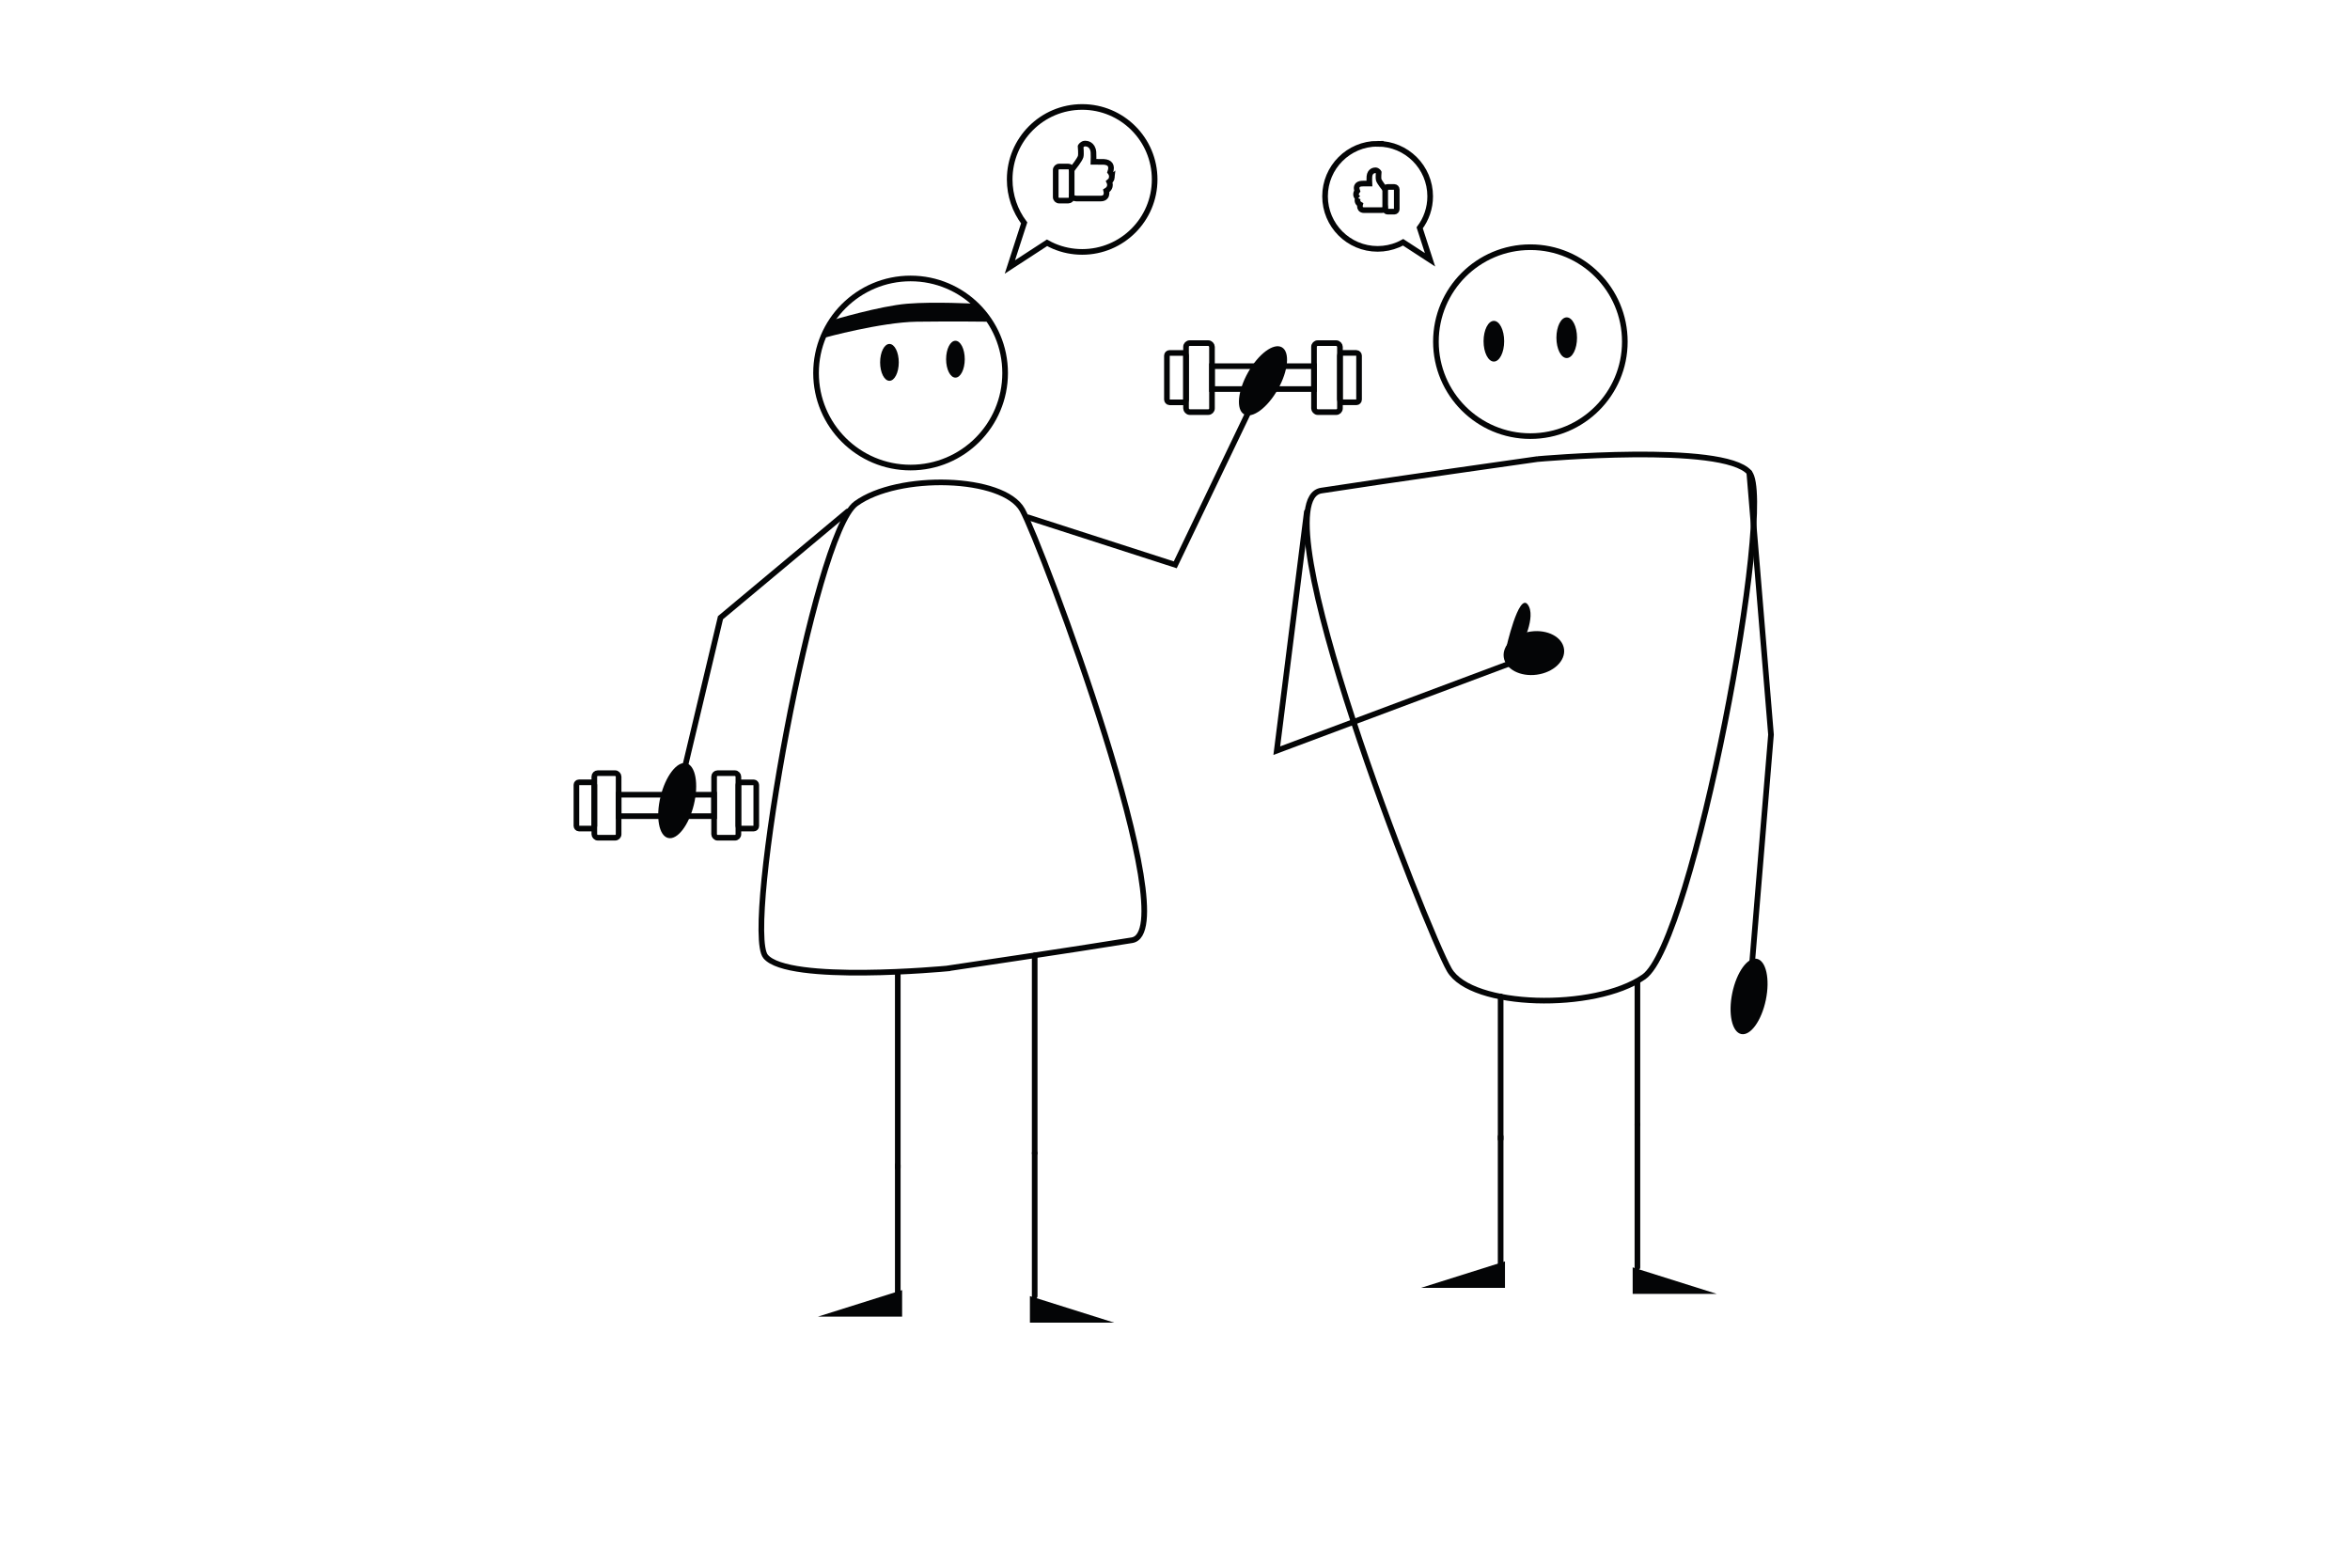 <?xml version="1.0" encoding="UTF-8"?>
<svg xmlns="http://www.w3.org/2000/svg" viewBox="0 0 1250 834">
  <defs>
    <style>
      .cls-1 {
        fill: #040506;
      }

      .cls-2 {
        fill: none;
        stroke: #040506;
        stroke-linecap: round;
        stroke-miterlimit: 10;
        stroke-width: 3px;
      }
    </style>
  </defs>
  <g id="Ebene_1" data-name="Ebene 1">
    <ellipse class="cls-1" cx="671.8" cy="202.55" rx="20.46" ry="9.12" transform="translate(165.89 688.75) rotate(-60.64)"/>
    <line class="cls-2" x1="550.37" y1="508.15" x2="550.37" y2="613.34"/>
    <line class="cls-2" x1="550.37" y1="613.34" x2="550.37" y2="689.38"/>
    <polygon class="cls-1" points="547.83 689.38 547.83 703.49 592.62 703.49 547.83 689.38"/>
    <polygon class="cls-1" points="479.85 686.19 479.85 700.3 435.06 700.3 479.85 686.19"/>
    <line class="cls-2" x1="477.54" y1="517.35" x2="477.54" y2="621.12"/>
    <line class="cls-2" x1="477.54" y1="619.7" x2="477.54" y2="695.74"/>
    <path class="cls-2" d="M503.75,515.14s-84.62,8-96.51-6.4c-11.89-14.39,25.62-224.53,48.03-240.84,22.41-16.31,78.47-14.86,88.53,3.37,10.06,18.23,87.57,224.04,58.29,228.83-29.27,4.8-98.34,15.03-98.34,15.03Z"/>
    <circle class="cls-2" cx="484.35" cy="198.4" r="50.29"/>
    <ellipse class="cls-1" cx="360.2" cy="425.8" rx="20.46" ry="9.12" transform="translate(-138.69 675.11) rotate(-76.32)"/>
    <polyline class="cls-2" points="450.93 272.01 383.24 328.55 363.19 412.74"/>
    <polyline class="cls-2" points="546.83 275.16 625.13 300.42 664.48 218.38"/>
    <path id="Pfad_36" data-name="Pfad 36" class="cls-1" d="M478.07,192.74c0,5.41-2.22,9.8-4.96,9.8s-4.96-4.39-4.96-9.8,2.22-9.8,4.96-9.8,4.96,4.39,4.96,9.8"/>
    <path id="Pfad_37" data-name="Pfad 37" class="cls-1" d="M513.17,191.05c0,5.41-2.22,9.8-4.96,9.8s-4.96-4.39-4.96-9.8,2.22-9.8,4.96-9.8,4.96,4.39,4.96,9.8"/>
    <g>
      <rect class="cls-2" x="644.67" y="194.75" width="54.26" height="12.2"/>
      <rect class="cls-2" x="630.87" y="182.5" width="13.8" height="36.69" rx="1.97" ry="1.97"/>
      <rect class="cls-2" x="620.7" y="187.72" width="10.17" height="26.27" rx="1.43" ry="1.43"/>
      <rect class="cls-2" x="698.93" y="182.5" width="13.8" height="36.69" rx="1.97" ry="1.97" transform="translate(1411.67 401.7) rotate(-180)"/>
      <rect class="cls-2" x="712.74" y="187.72" width="10.17" height="26.27" rx="1.43" ry="1.43" transform="translate(1435.64 401.7) rotate(-180)"/>
    </g>
    <g>
      <rect class="cls-2" x="329.05" y="422.69" width="50.79" height="11.42"/>
      <rect class="cls-2" x="316.13" y="411.23" width="12.92" height="34.34" rx="1.84" ry="1.84"/>
      <rect class="cls-2" x="306.61" y="416.11" width="9.52" height="24.58" rx="1.34" ry="1.34"/>
      <rect class="cls-2" x="379.83" y="411.23" width="12.92" height="34.34" rx="1.84" ry="1.84" transform="translate(772.59 856.81) rotate(-180)"/>
      <rect class="cls-2" x="392.75" y="416.11" width="9.52" height="24.58" rx="1.34" ry="1.34" transform="translate(795.02 856.81) rotate(-180)"/>
    </g>
    <path class="cls-1" d="M438.51,179.63s30.09-8.25,49.06-8.52c18.96-.27,39.02,0,39.02,0l-8.04-9.57s-21.51-1.18-36,0-39.92,8.78-39.92,8.78"/>
    <ellipse class="cls-1" cx="930.31" cy="529.95" rx="20.44" ry="9.11" transform="translate(222.62 1333.38) rotate(-78.29)"/>
    <line class="cls-2" x1="870.97" y1="522.17" x2="870.97" y2="598.14"/>
    <line class="cls-2" x1="870.97" y1="598.14" x2="870.97" y2="674.1"/>
    <polygon class="cls-1" points="868.44 674.1 868.44 688.2 913.18 688.2 868.44 674.1"/>
    <polygon class="cls-1" points="800.52 670.91 800.52 685.01 755.78 685.01 800.52 670.91"/>
    <line class="cls-2" x1="798.21" y1="529.95" x2="798.21" y2="605.91"/>
    <line class="cls-2" x1="798.21" y1="604.49" x2="798.21" y2="680.45"/>
    <path class="cls-2" d="M817.71,244.19s98.87-8.91,112.77,7.13c13.9,16.03-29.93,250.11-56.12,268.28-26.19,18.17-91.69,16.56-103.44-3.75-11.76-20.31-102.31-249.57-68.11-254.91,34.2-5.34,114.9-16.75,114.9-16.75Z"/>
    <g>
      <circle class="cls-2" cx="814.03" cy="181.72" r="50.24"/>
      <ellipse class="cls-1" cx="794.61" cy="181.49" rx="5.48" ry="10.82"/>
      <ellipse class="cls-1" cx="833.36" cy="179.62" rx="5.48" ry="10.82"/>
    </g>
    <ellipse class="cls-1" cx="815.88" cy="347.43" rx="16.18" ry="11.59" transform="translate(-39.3 112.84) rotate(-7.73)"/>
    <polyline class="cls-2" points="695.13 272.2 679.14 399.27 814.13 348.74"/>
    <polyline class="cls-2" points="930.47 251.31 942.02 390.74 930.31 532.22"/>
    <path class="cls-1" d="M801.08,344.97s6.68-29.82,11.52-23.46c4.84,6.36-3.32,21.93-3.32,21.93"/>
  </g>
  <g id="Ebene_2" data-name="Ebene 2">
    <g>
      <path class="cls-2" d="M732.77,76.46c15.44,0,27.96,12.52,27.96,27.96,0,6.29-2.08,12.09-5.58,16.76l5.51,17-14.33-9.33c-.89.49-1.79.96-2.73,1.35-3.33,1.4-6.99,2.17-10.82,2.17-15.44,0-27.96-12.52-27.96-27.96s12.52-27.96,27.96-27.96Z"/>
      <g>
        <path class="cls-2" d="M722.33,105.33c-.13.27-.42.99-.21,1.81.17.66.63,1.22,1.35,1.65-.09.35-.29,1.45.28,2.22.38.51,1.01.77,1.88.77h9.41c.57-.05,1.14-.19,1.7-.43l.05-.02c.05.69.62,1.25,1.32,1.25h3.52c.73,0,1.33-.6,1.33-1.33v-10.47c0-.74-.6-1.34-1.33-1.34h-3.52c-.56,0-1.03.34-1.23.83h-.44c-.35-.44-2.72-3.43-3.09-4.67-.27-.91,0-3.86,0-3.89v-.04s-.02-.04-.02-.04c-.02-.04-.58-1-1.65-1.05,0,0-.05,0-.13,0-.47,0-2.83.16-3.14,3.3-.09.85-.03,3.14,0,3.75l-3.95.02c-1.25.08-2.07.44-2.5,1.11-.44.67-.45,1.62-.02,2.83-.18.23-.73,1.03-.64,1.99.06.66.42,1.25,1.05,1.77Z"/>
        <line class="cls-2" x1="736.81" y1="100.11" x2="736.81" y2="111.43"/>
      </g>
    </g>
  </g>
  <g id="Ebene_3" data-name="Ebene 3">
    <g>
      <path class="cls-2" d="M575.62,56.89c-21.29,0-38.55,17.26-38.55,38.55,0,8.67,2.87,16.67,7.7,23.11l-7.6,23.45,19.77-12.87c1.22.68,2.47,1.32,3.76,1.86,4.59,1.93,9.63,3,14.93,3,21.29,0,38.55-17.26,38.55-38.55s-17.26-38.55-38.55-38.55Z"/>
      <g>
        <path class="cls-2" d="M591.44,94.28c.13-1.33-.63-2.43-.88-2.75.59-1.67.57-2.98-.03-3.9-.6-.92-1.72-1.42-3.45-1.53l-5.45-.03c.03-.84.11-3.99-.01-5.16-.43-4.33-3.68-4.55-4.33-4.55-.11,0-.19,0-.19,0-1.48.07-2.25,1.4-2.28,1.45l-.03.06v.06s.39,4.12.02,5.36c-.51,1.7-3.78,5.84-4.26,6.44h-.61c-.27-.67-.93-1.15-1.7-1.15h-4.85c-1.01,0-1.84.83-1.84,1.84v14.44c0,1.02.83,1.84,1.84,1.84h4.85c.97,0,1.76-.76,1.83-1.72l.07.03c.77.33,1.56.53,2.34.59h12.97c1.2,0,2.07-.36,2.59-1.06.79-1.07.51-2.58.39-3.06,1-.6,1.63-1.37,1.87-2.28.29-1.12-.11-2.12-.29-2.49.87-.71,1.36-1.53,1.44-2.44Z"/>
        <line class="cls-2" x1="570.04" y1="89.52" x2="570.04" y2="105.12"/>
      </g>
    </g>
  </g>
</svg>